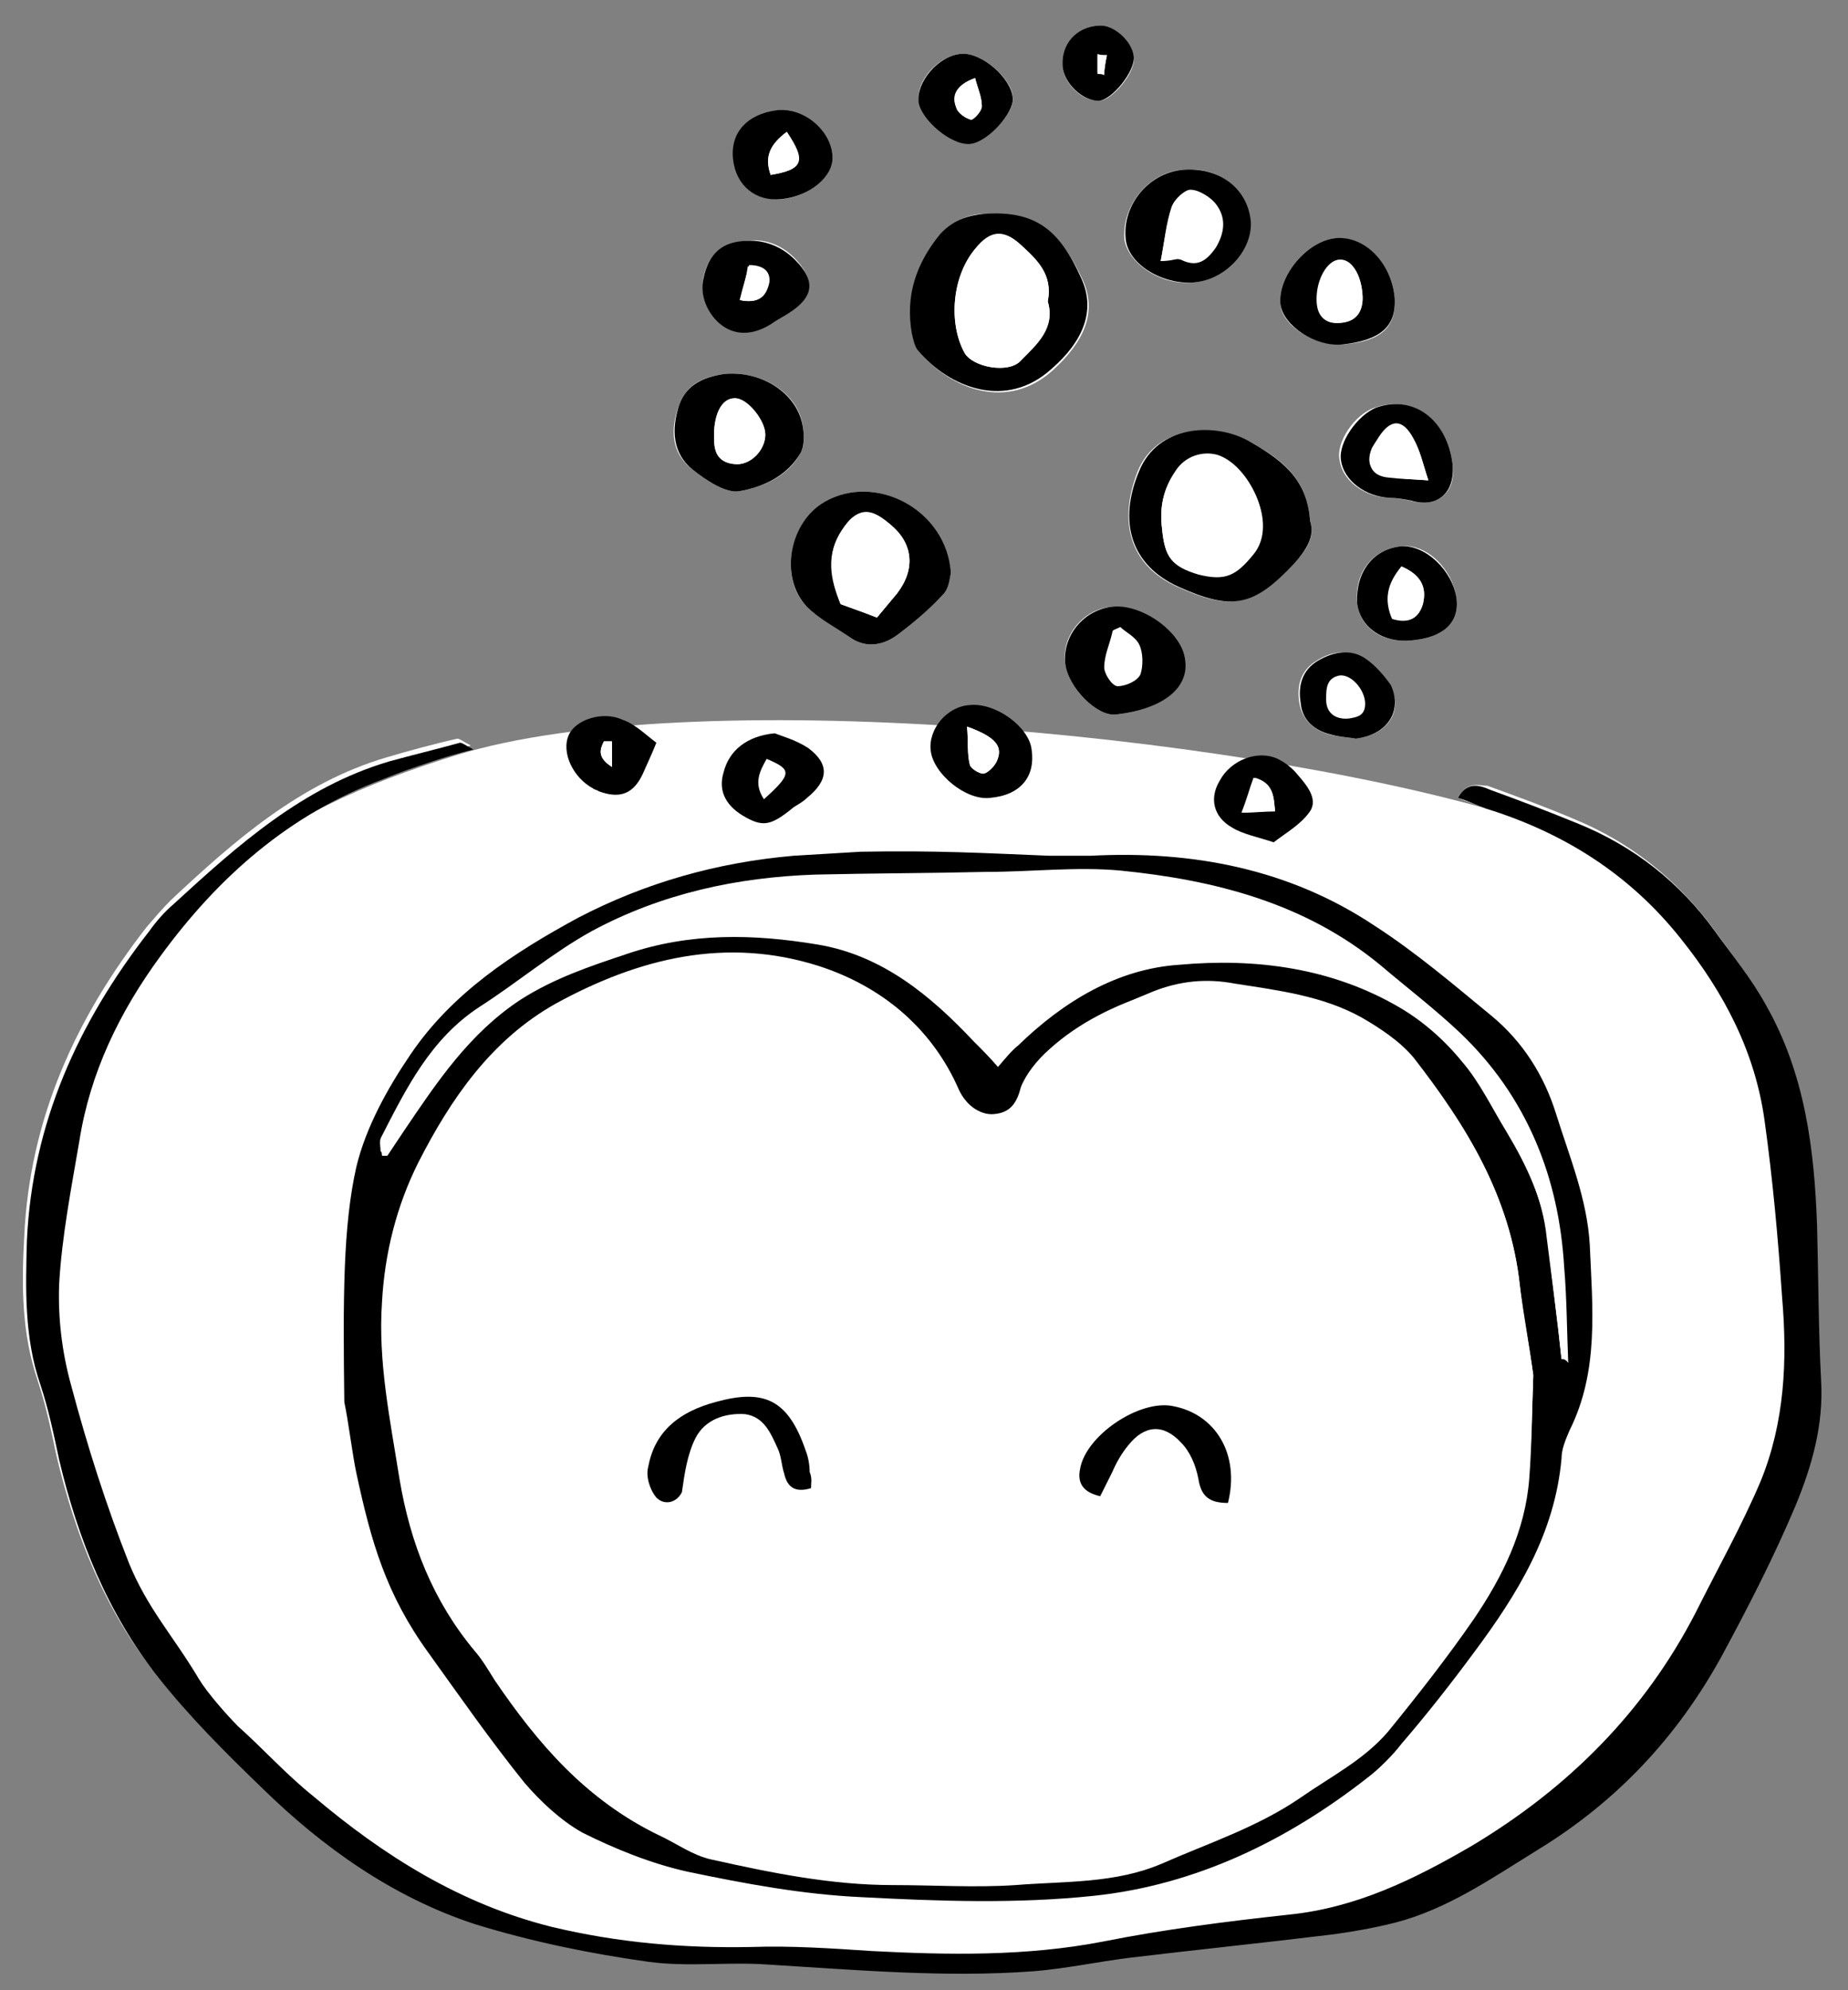 <?xml version="1.0" encoding="utf-8"?>
<!-- Generator: Adobe Illustrator 26.3.1, SVG Export Plug-In . SVG Version: 6.00 Build 0)  -->
<svg version="1.1" id="レイヤー_1" xmlns="http://www.w3.org/2000/svg" xmlns:xlink="http://www.w3.org/1999/xlink" x="0px"
	 y="0px" viewBox="0 0 137.4 147.9" style="enable-background:new 0 0 137.4 147.9;" xml:space="preserve">
<rect x="0" y="0" width="137.4" height="147.9" fill="#808080" stroke="none"/>
<style type="text/css">
	.st0{fill:#FFFFFF;}
</style>
<path class="st0" d="M111.6,60.4c-20.6-6-60.3-9.6-77.6-4.3C19.8,60.5,11.3,66.4,5.5,82.5c-6.6,18.3,5.3,55.8,33.9,60.8
	c32.7,5.8,50.8,2.1,68.3-3.5c21.3-6.8,29.3-40,25.8-53C127,63.2,111.6,60.4,111.6,60.4z"/>
<g>
	<path class="st0" d="M73.1,15.9c-0.9,0-2.2,0.4-3.1,1.6c-1.8,2.2-2.6,4.6-2.1,7.4c0.1,0.5,0.2,1,0.5,1.3c2.3,2.7,6.5,4.4,9.9,1.3
		c2.3-2.1,3.3-4.3,2.2-6.7C78.8,17.1,76.9,15.7,73.1,15.9z"/>
	<path class="st0" d="M97.4,38.7c-0.2-3.3-2.4-4.8-4.8-6c-2.4-1.2-6.6-1.1-8,2.3c-1.5,3.8-0.6,7,2.9,8.6c4,1.8,5.6,1.5,8.6-1.7
		C97.1,41,97.8,40,97.4,38.7z"/>
	<path class="st0" d="M70.7,42.6c-0.4-4.7-5.6-7.5-9.4-5.3c-2.6,1.5-3.4,5.7-1.3,7.8c0.9,0.9,2.1,1.4,3.1,2.2
		c1.2,0.9,2.5,0.7,3.6-0.1c1.2-0.9,2.4-1.9,3.4-3C70.6,43.7,70.6,42.8,70.7,42.6z"/>
	<path class="st0" d="M53.8,27.8c-1.3,0.2-2.7,0.6-3.3,2.3c-0.7,1.8-0.6,3.6,1,4.8c1,0.8,2.5,1.8,3.5,1.6c1.7-0.3,3.6-1.1,4.5-2.8
		c0.3-0.5,0.3-1.2,0.2-1.9C59.5,29.4,56.8,27.5,53.8,27.8z"/>
	<path class="st0" d="M83,53.1c3.5-0.4,5.4-2,5.1-4.2c-0.3-2-3.2-4-5.5-3.8c-2.1,0.2-3.7,2.2-3.4,4.2C79.4,51.1,81.6,53.3,83,53.1z"
		/>
	<path class="st0" d="M88.6,21c2.3-0.1,4.5-2.4,4.3-4.5c-0.2-2.4-2.2-4.1-4.8-3.9c-2.6,0.1-4.7,2.6-4.5,5.2
		C83.9,19.6,86.3,21.2,88.6,21z"/>
	<path class="st0" d="M99.8,25.6c2.9-0.2,4-1.3,3.9-3.4c-0.2-2.6-2.2-4.6-4.4-4.5c-2.1,0.2-4.3,2.8-4.1,4.9
		C95.3,24.2,97.7,25.7,99.8,25.6z"/>
	<path class="st0" d="M55.4,17.9c-1.8,0.2-2.7,1-3.1,2.7c-0.3,1.2,0.3,2.7,1.4,3.5c1.1,0.8,2.5,0.7,3.9-0.3c0.3-0.2,0.7-0.4,1-0.6
		c1.9-1.2,2-2.4,0.5-4C58.1,18.2,56.9,17.7,55.4,17.9z"/>
	<path class="st0" d="M108,34.5c-0.4-3.3-3-5.2-5.8-4.2c-1.5,0.5-2.9,2.6-2.6,3.9c0.2,1.5,1.8,2.7,3.6,2.8c0.5,0,1.1,0.1,1.6,0.2
		C106.9,37.8,108.3,36.6,108,34.5z"/>
	<path class="st0" d="M61.9,11.6c-0.1-1.8-2.2-3.7-4.1-3.4c-2.1,0.3-3.4,1.7-3.2,3.6c0.2,1.9,1.7,3.2,3.6,3
		C60.2,14.6,62,13,61.9,11.6z"/>
	<path class="st0" d="M104.9,47.6c2.4-0.2,3.6-1.3,3.4-3.1c-0.3-2.2-2.2-4.1-4.1-3.9c-2.1,0.2-3.5,1.9-3.3,4.2
		C101.1,46.6,102.7,47.8,104.9,47.6z"/>
	<path class="st0" d="M71.5,4c-1.7,0.1-3.4,2-3.2,3.5c0.2,1.4,2.4,3.2,3.8,3.1c1.3-0.1,3.4-2.2,3.2-3.4C75.2,5.8,73,3.9,71.5,4z"/>
	<path class="st0" d="M100.8,54.9c2.5-0.3,3.6-2.2,2.5-4c-0.4-0.7-1.1-1.4-1.8-1.9c-1.2-0.8-2.5-0.6-3.6,0.1
		c-1.2,0.7-1.5,1.9-1.3,3.1c0.2,1.3,1.1,2.1,2.3,2.4C99.7,54.8,100.4,54.8,100.8,54.9z"/>
	<path class="st0" d="M79,4.9c0.1,1.3,1.4,2.6,2.7,2.6c1,0,2.8-2.2,2.6-3.3c-0.1-1.1-1.6-2.4-2.6-2.3C80.1,2,78.9,3.3,79,4.9z"/>
	<path d="M73.1,15.9c3.9-0.3,5.7,1.2,7.3,4.8c1.1,2.4,0.1,4.7-2.2,6.7c-3.4,3.1-7.6,1.4-9.9-1.3c-0.3-0.3-0.4-0.9-0.5-1.3
		c-0.5-2.8,0.3-5.2,2.1-7.4C70.9,16.3,72.1,16,73.1,15.9z M77.9,22.4c0.4-2-0.8-3.1-2-4.2c-1.3-1.2-2.3-1-3.4,0.3
		c-1.7,2-2,5.4-0.8,7.7c0.6,1.1,3.3,1.6,4.2,0.6C77.1,25.6,78.5,24.4,77.9,22.4z"/>
	<path d="M97.4,38.7c0.4,1.2-0.3,2.2-1.2,3.2c-3,3.2-4.6,3.5-8.6,1.7c-3.5-1.6-4.5-4.8-2.9-8.6c1.4-3.4,5.5-3.6,8-2.3
		C95,34,97.2,35.4,97.4,38.7z M86.4,39.3c0.2,2.1,0.7,2.8,2.7,3.4c2,0.5,2.8,0.1,4.1-1.5c1.9-2.3-0.4-6.6-2.7-7.3
		c-1.2-0.4-2.4,0.1-3.1,1.2C86.5,36.3,86.2,37.7,86.4,39.3z"/>
	<path d="M70.7,42.6c-0.1,0.3-0.1,1.1-0.6,1.6c-1,1.1-2.2,2.1-3.4,3c-1.1,0.8-2.4,1-3.6,0.1c-1-0.7-2.2-1.3-3.1-2.2
		c-2.1-2.2-1.3-6.3,1.3-7.8C65.1,35.1,70.4,37.9,70.7,42.6z M65.2,45.9c0.5-0.6,1-1.2,1.5-1.8c1.4-1.8,1.2-3.7-0.6-5.2
		c-1.5-1.2-2.5-1.1-3.5,0.5c-1.2,1.8-0.8,3.6-0.1,5.5C63.3,45.2,64.2,45.5,65.2,45.9z"/>
	<path d="M53.8,27.8c3-0.3,5.6,1.6,5.9,4c0.1,0.6,0.1,1.4-0.2,1.9c-1,1.7-2.8,2.5-4.5,2.8c-1,0.2-2.5-0.8-3.5-1.6
		c-1.5-1.2-1.6-3-1-4.8C51.1,28.4,52.6,28,53.8,27.8z M53.1,32.7c0,1.2,0.6,1.8,1.7,1.8c1.1,0,2.1-1.1,2.1-2.2
		c0-1.1-1.4-2.8-2.3-2.7C53.6,29.6,53,30.9,53.1,32.7z"/>
	<path d="M83,53.1c-1.4,0.2-3.6-2-3.8-3.8c-0.2-2,1.3-3.9,3.4-4.2c2.2-0.3,5.2,1.8,5.5,3.8C88.5,51.1,86.5,52.7,83,53.1z"/>
	<path d="M83.3,46.6c-0.4,0.2-0.6,0.2-0.7,0.3c-0.3,0.9-0.6,1.7-0.6,2.6c0,0.5,0.6,1.4,1,1.4c0.6,0,1.5-0.4,1.7-0.9
		c0.3-0.6,0.2-1.5-0.1-2.2C84.5,47.3,83.8,47,83.3,46.6z"/>
	<path d="M88.6,21c-2.3,0.1-4.7-1.4-4.9-3.2c-0.3-2.6,1.8-5.1,4.5-5.2c2.6-0.1,4.6,1.5,4.8,3.9C93.1,18.7,91,20.9,88.6,21z
		 M86.3,19.4c0.9-0.1,1.2-0.2,1.5-0.1c1.2,0.6,1.9,0.1,2.6-0.9c0.6-1,0.8-2.1,0.1-3.1c-0.4-0.6-1.2-1.1-1.9-1.1
		c-0.5,0-1.3,0.7-1.4,1.3C86.7,16.6,86.6,17.9,86.3,19.4z"/>
	<path d="M99.8,25.6c-2,0.2-4.4-1.4-4.6-3c-0.2-2.1,2-4.7,4.1-4.9c2.2-0.2,4.2,1.9,4.4,4.5C103.8,24.3,102.6,25.3,99.8,25.6z
		 M101.3,21.9c-0.1-1.5-0.8-2.6-1.7-2.6c-0.8,0-1.6,1.2-1.7,2.6c-0.1,1.4,0.4,2.1,1.6,2.1C100.8,24,101.4,23.2,101.3,21.9z"/>
	<path d="M55.4,17.9c1.4-0.1,2.7,0.4,3.7,1.4c1.6,1.6,1.4,2.8-0.5,4c-0.3,0.2-0.7,0.4-1,0.6c-1.4,1-2.8,1.1-3.9,0.3
		c-1.1-0.8-1.7-2.3-1.4-3.5C52.7,18.8,53.7,18,55.4,17.9z M55,22.3c1.4,0.3,2-0.3,2.1-1.2c0.2-0.8-0.2-1.4-1.5-1.3
		C55.5,20.5,55.3,21.4,55,22.3z"/>
	<path d="M108,34.5c0.2,2.1-1.1,3.3-3.1,2.7c-0.5-0.1-1.1-0.2-1.6-0.2c-1.8-0.1-3.4-1.3-3.6-2.8c-0.2-1.3,1.2-3.3,2.6-3.9
		C105.1,29.3,107.6,31.2,108,34.5z M106.2,35.7c-0.4-1.2-0.6-2.2-1.1-3.1c-0.8-1.5-1.7-1.5-2.6-0.1c-0.2,0.3-0.3,0.5-0.5,0.8
		c-0.5,1.2,0,2,1.3,2.1C104.1,35.6,104.9,35.6,106.2,35.7z"/>
	<path d="M73.6,59.3c-1.8,0.2-4.2-1.8-4.4-3.5c-0.2-1.6,1.2-3.3,2.9-3.4c1.9-0.2,4.4,1.6,4.6,3.3C77,57.7,75.9,59.1,73.6,59.3z
		 M71.9,54c0.1,1.1,0,2,0.2,2.8c0.1,0.3,0.7,0.7,1,0.7c0.3,0,0.8-0.5,1-0.9C74.6,55.5,74.1,54.8,71.9,54z"/>
	<path d="M61.9,11.6c0.1,1.5-1.7,3-3.8,3.2c-1.9,0.2-3.4-1-3.6-3c-0.2-2,1.1-3.3,3.2-3.6C59.7,7.9,61.8,9.7,61.9,11.6z M58.5,9.8
		c-1.2,0.9-1.7,1.8-1.2,3.2C59.7,12.6,59.9,12,58.5,9.8z"/>
	<path d="M57.6,54.5c0.5,0.2,1.6,0.5,2.5,1.1c1.6,1.2,1.5,2.4-0.1,3.7c-0.3,0.3-0.7,0.5-1,0.7c-1.7,1.4-2.3,1.5-3.8,0.6
		c-1.3-0.8-1.8-1.9-1.4-3.2C54.2,55.8,55.5,54.7,57.6,54.5z"/>
	<path d="M104.9,47.6c-2.1,0.2-3.8-1-4-2.8c-0.1-2.3,1.2-4,3.3-4.2c1.8-0.1,3.8,1.8,4.1,3.9C108.5,46.3,107.3,47.4,104.9,47.6z
		 M104.2,42.1c-1.1,1.3-1.3,2.5-0.7,3.9c1.3,0.4,2-0.1,2.3-1.1C106.1,43.6,105.6,42.7,104.2,42.1z"/>
	<path d="M71.5,4c1.5-0.1,3.7,1.8,3.8,3.3c0.1,1.1-1.9,3.3-3.2,3.4c-1.4,0.1-3.6-1.8-3.8-3.1C68.1,6.1,69.8,4.1,71.5,4z M72.5,5.8
		c-1.4,0.5-1.8,1.3-1.4,2.2c0.1,0.4,0.7,0.8,1.1,0.9c0.2,0,0.8-0.6,0.8-1C73,7.2,72.7,6.6,72.5,5.8z"/>
	<path d="M94.7,62.6c-1.2-0.4-2.3-0.6-3.1-1.1c-1.4-0.8-1.7-2.2-0.9-3.5c0.8-1.5,2.8-2.3,4.3-1.6c0.6,0.3,1.1,0.7,1.5,1.2
		c0.7,0.8,1.5,1.8,0.9,2.7C96.7,61.3,95.6,61.9,94.7,62.6z M94.8,60.3c-0.1-1.1-0.1-2.1-1.6-2.5c-0.3,0.8-0.5,1.6-0.9,2.6
		C93.4,60.3,94,60.3,94.8,60.3z"/>
	<path d="M100.8,54.9c-0.4-0.1-1.1-0.1-1.8-0.3c-1.3-0.3-2.2-1.1-2.3-2.4c-0.2-1.2,0.1-2.4,1.3-3.1c1.2-0.7,2.5-0.9,3.6-0.1
		c0.7,0.5,1.3,1.2,1.8,1.9C104.3,52.8,103.2,54.6,100.8,54.9z"/>
	<path d="M48.8,55.2c-0.4,1-0.7,1.6-1,2.3c-0.7,1.5-1.7,1.9-3.3,1.3c-0.1-0.1-0.3-0.1-0.4-0.2c-1.5-0.8-2.4-2.7-1.8-4
		c0.5-1.1,2.5-1.8,4-1.1C47.2,53.8,48,54.6,48.8,55.2z M45.5,55.1c-0.2,0-0.4,0-0.6,0c-0.3,0.6-0.5,1.2,0.6,1.9
		C45.5,56.2,45.5,55.7,45.5,55.1z"/>
	<path d="M79,4.9c-0.1-1.6,1-2.9,2.7-3c1.1-0.1,2.5,1.2,2.6,2.3c0.1,1.1-1.6,3.2-2.6,3.3C80.5,7.5,79.1,6.2,79,4.9z M82.3,4.1
		c-0.2,0-0.5,0-0.7,0c0,0.5,0,1,0,1.4c0.2,0,0.4,0,0.5,0.1C82.1,5.1,82.2,4.6,82.3,4.1z"/>
	<path class="st0" d="M77.9,22.4c0.6,2-0.9,3.2-2,4.4c-0.9,1-3.6,0.5-4.2-0.6c-1.2-2.2-0.9-5.6,0.8-7.7c1.1-1.4,2.1-1.5,3.4-0.3
		C77.1,19.3,78.3,20.4,77.9,22.4z"/>
	<path class="st0" d="M86.4,39.3c-0.2-1.6,0.1-3,1-4.3c0.7-1.1,2-1.5,3.1-1.2c2.3,0.7,4.5,5,2.7,7.3c-1.3,1.6-2.1,2.1-4.1,1.5
		C87.1,42.1,86.6,41.4,86.4,39.3z"/>
	<path class="st0" d="M65.2,45.9c-1-0.4-1.9-0.7-2.7-1c-0.8-1.9-1.1-3.7,0.1-5.5c1.1-1.6,2-1.8,3.5-0.5c1.8,1.4,2,3.3,0.6,5.2
		C66.2,44.7,65.7,45.3,65.2,45.9z"/>
	<path class="st0" d="M53.1,32.7c-0.1-1.8,0.6-3.1,1.5-3.1c0.9,0,2.3,1.6,2.3,2.7c0,1.1-1,2.2-2.1,2.2
		C53.6,34.4,53.1,33.9,53.1,32.7z"/>
	<path class="st0" d="M83.3,46.6c0.4,0.4,1.1,0.7,1.4,1.3c0.3,0.6,0.3,1.6,0.1,2.2c-0.2,0.5-1.1,0.9-1.7,0.9c-0.4,0-1-0.9-1-1.4
		c0-0.9,0.4-1.7,0.6-2.6C82.7,46.8,82.9,46.8,83.3,46.6z"/>
	<path class="st0" d="M86.3,19.4c0.3-1.6,0.4-2.8,0.8-4c0.2-0.6,1-1.3,1.4-1.3c0.7,0,1.5,0.6,1.9,1.1c0.7,1,0.5,2.1-0.1,3.1
		c-0.6,1-1.4,1.5-2.6,0.9C87.5,19.2,87.2,19.4,86.3,19.4z"/>
	<path class="st0" d="M101.3,21.9c0.1,1.2-0.5,2-1.7,2.1c-1.2,0.1-1.7-0.6-1.6-2.1c0.1-1.4,0.8-2.6,1.7-2.6
		C100.5,19.3,101.2,20.4,101.3,21.9z"/>
	<path class="st0" d="M55,22.3c0.2-0.9,0.5-1.8,0.7-2.6c1.2,0,1.6,0.6,1.5,1.3C57,22,56.4,22.6,55,22.3z"/>
	<path class="st0" d="M106.2,35.7c-1.4-0.1-2.1-0.1-2.9-0.2c-1.3-0.1-1.7-0.9-1.3-2.1c0.1-0.3,0.3-0.6,0.5-0.8
		c1-1.4,1.8-1.4,2.6,0.1C105.6,33.5,105.8,34.5,106.2,35.7z"/>
	<path class="st0" d="M71.9,54c2.2,0.8,2.7,1.5,2.2,2.6c-0.2,0.4-0.6,0.8-1,0.9c-0.3,0-1-0.4-1-0.7C71.9,56,72,55.1,71.9,54z"/>
	<path class="st0" d="M58.5,9.8c1.5,2.2,1.2,2.8-1.2,3.2C56.8,11.6,57.3,10.7,58.5,9.8z"/>
	<path class="st0" d="M56.8,59.4c-0.8-1.2-0.3-2.1,0.2-3C58.9,57.2,58.9,57.5,56.8,59.4z"/>
	<path class="st0" d="M104.2,42.1c1.4,0.6,1.9,1.5,1.6,2.7c-0.3,1.1-1,1.6-2.3,1.1C103,44.6,103.2,43.4,104.2,42.1z"/>
	<path class="st0" d="M72.5,5.8C72.7,6.6,73,7.2,73,7.9c0,0.3-0.6,1-0.8,1c-0.4-0.1-1-0.5-1.1-0.9C70.8,7.1,71.1,6.3,72.5,5.8z"/>
	<path class="st0" d="M94.8,60.3c-0.8,0-1.4,0.1-2.4,0.1c0.4-1,0.6-1.8,0.9-2.6C94.7,58.2,94.7,59.2,94.8,60.3z"/>
	<path class="st0" d="M99.6,50.2c0.9-0.1,1.9,1.1,1.9,2.1c0,0.9-0.6,1-1.2,1.1c-1,0.1-1.7-0.4-1.7-1.4
		C98.6,51.2,98.6,50.4,99.6,50.2z"/>
	<path class="st0" d="M45.5,55.1c0,0.6,0,1.1,0,1.9c-1.1-0.7-0.9-1.3-0.6-1.9C45.1,55.1,45.3,55.1,45.5,55.1z"/>
	<path class="st0" d="M82.3,4.1c-0.1,0.5-0.2,1-0.2,1.4c-0.2,0-0.4,0-0.5-0.1c0-0.5,0-1,0-1.4C81.8,4.1,82,4.1,82.3,4.1z"/>
</g>
<path class="st0" d="M64,62.9c0,0.1,0,0.2,0,0.4c-1.7,0.1-3.3,0.2-5,0.3c-5.6,0.5-11,2-16,4.6c-4.8,2.6-9.4,5.6-12.5,10.2
	c-1.7,2.5-3.4,5.4-4,8.3c-1,4.4-1.2,9-1.6,13.5c-0.1,1.3,0.4,2.6,0.7,3.9c0.3,1.4,0.9,2.7,1.2,4.1c1.1,5.1,1.9,10.3,5,14.6
	c2.3,3.2,4.6,6.5,7.1,9.6c1.2,1.5,2.6,2.9,4.3,3.7c2.5,1.3,5.1,2.4,7.8,2.9c4.3,0.9,8.6,1.7,13,1.9c5.7,0.3,11.5,0.5,17.2-0.1
	c7.6-0.8,14.3-4.1,20.4-8.8c0.7-0.5,1.4-1.1,1.9-1.8c2-2.5,4.1-4.9,6-7.5c3.1-4.3,5.9-8.8,6.4-14.2c0.1-0.8,0.3-1.6,0.6-2.3
	c2.2-4.4,1.7-9.2,1.5-13.9c-0.1-3.4-1.4-6.5-2.5-9.7c-0.9-2.9-2.5-5.4-4.8-7.3c-2.8-2.3-5.6-4.7-8.7-6.7c-6-4-12.8-5.5-20-5.3
	c-1.6,0-3.2,0.1-4.8,0.1C72.9,63.4,68.5,63.1,64,62.9z"/>
<path class="st0" d="M108.4,59.3c0.7,0.3,1.4,0.5,2,0.7c5.8,1.8,10.6,4.9,14.5,9.7c3.2,4,5.5,8.4,6.2,13.5c0.6,4.4,1,8.7,1.3,13.1
	c0.3,4.6,0.2,9.3-1.6,13.7c-1.4,3.3-3.1,6.5-4.8,9.7c-3.8,7.5-9.5,13.1-16.7,17.4c-4.2,2.5-8.6,4.5-13.6,5.1
	c-4.6,0.5-9.2,1.1-13.8,2c-5.7,1.1-11.4,1-17.2,0.7c-3-0.1-5.9-0.3-8.9-0.3c-5,0.1-10-0.3-14.9-1.5c-6.8-1.7-12.4-5.3-17.7-9.7
	c-1.9-1.6-3.7-3.5-5.6-5.2c-0.9-0.8-2.1-1.4-2.7-2.3c-2-3.2-4.1-6.4-5.5-9.8c-1.8-4.2-3.1-8.7-4.3-13.2c-0.7-2.4-1-5.1-0.9-7.6
	c0.2-3.6,0.9-7.1,1.5-10.6c0.9-5,3.1-9.6,6-13.7c4.3-5.9,9.6-10.6,16.6-13.2c1.2-0.4,2.4-0.8,3.6-1.3c0.9-0.3,1.9-0.7,3.1-1.1
	c-0.6-0.3-0.8-0.5-1-0.5c-1.8,0.4-3.6,0.9-5.3,1.4c-6.4,1.9-11.3,6.2-16,10.6c-0.6,0.6-1.2,1.3-1.8,2c-5.3,6.8-8.7,14.3-9.1,23
	c-0.2,3.6-0.2,7.2,1,10.7c0.6,1.8,1,3.7,1.4,5.6c1.4,5.9,3.6,11.5,7.4,16.2c2.3,2.9,5,5.6,7.7,8.2c4.6,4.5,9.7,8.2,15.8,10.1
	c4.2,1.3,8.5,2.2,12.9,2.8c2.9,0.4,5.9,0,8.8,0.2c6.6,0.4,13.2,1,19.9,0.5c2.4-0.2,4.7-0.7,7.1-1c4.9-0.6,9.8-1.1,14.8-1.7
	c1.7-0.2,3.3-0.5,4.9-0.9c3.9-1,7.2-3.3,10.6-5.4c5.9-3.6,10.4-8.5,13.7-14.4c2-3.6,3.9-7.3,5.5-11.2c1.2-2.9,2.1-6,1.9-9.3
	c-0.2-3.8-0.2-7.7-0.3-11.5c-0.2-5.7-0.9-11.3-3.8-16.4c-1.1-1.9-2.5-3.7-3.8-5.5c-2.7-3.6-6.1-6.3-10.2-8c-2.1-0.9-4.3-1.7-6.5-2.5
	C110,58.4,109.1,58,108.4,59.3z"/>
<path d="M78,63.6c1,0,2.1,0,3.1,0c7.6-0.4,14.8,1,21.1,5.2c3.1,2,5.9,4.4,8.7,6.7c2.3,1.9,3.9,4.4,4.8,7.3c1,3.2,2.3,6.3,2.5,9.7
	c0.2,4.7,0.7,9.4-1.5,13.8c-0.3,0.7-0.6,1.4-0.6,2.1c-0.5,5.6-3.3,10.1-6.5,14.4c-1.7,2.3-3.5,4.6-5.4,6.8c-0.6,0.8-1.7,1.9-2.5,2.5
	c-6,4.7-12.8,8-20.4,8.8c-5.7,0.6-11.5,0.4-17.2,0.1c-4.4-0.2-8.7-1-13-1.9c-2.7-0.6-5.4-1.7-7.8-2.9c-1.6-0.9-3.1-2.3-4.3-3.7
	c-2.5-3.1-4.8-6.4-7.1-9.6c-3.2-4.4-4.3-8.3-5.4-13.4c-0.3-1.4-0.6-3.9-0.9-5.3c-0.1-7.7-0.1-13.1,0.9-17.5c0.7-2.9,2.3-5.8,4-8.3
	c3.1-4.6,7.7-7.6,12.5-10.2c5-2.6,10.3-4.1,16-4.6c1.7-0.1,3.3-0.2,5-0.3C69.7,63.2,73.1,63.4,78,63.6z M114,102.2
	c-0.3-2.2-0.7-4.4-1-6.6c-0.7-6.6-3.9-11.9-7.9-16.9c-1-1.3-2.5-2.2-3.9-3c-2.9-1.7-6.2-2-9.4-2.5c-2.1-0.3-4.2-0.2-6.1,0.6
	C82.9,74.7,80.2,76,78,78c-0.9,0.8-1.7,1.8-2.1,2.8c-0.3,1.2-0.8,1.9-2,2c-1.1,0.1-2.2-0.8-2.7-1.9c-2-4.6-5.7-7.6-10.3-9.1
	c-6.9-2.2-13.4-0.6-19.6,2.8c-4.8,2.7-7.8,7.1-10.2,11.8c-1.6,3.2-2.5,6.7-2.7,10.4c-0.3,4.4,0.6,8.7,1.3,13.1
	c0.8,4.8,2.5,9.1,5.6,12.8c0.6,0.7,1,1.4,1.5,2.2c3.2,4.7,6.8,8.9,12.1,11.4c1.3,0.6,2.5,1.5,3.9,1.8c4.4,1,8.9,1.9,13.5,1.9
	c3,0,6.1,0.2,9.1,0c3.6-0.3,7.4-0.1,10.9-1.6c3.5-1.5,7.1-2.7,10.3-4.9c2.2-1.5,4.7-2.8,6.5-4.9c2.3-2.7,4.4-5.5,6.4-8.4
	c2.1-3.1,3.8-6.5,4.1-10.4C113.9,107.3,113.9,104.7,114,102.2z M116.1,101c0.1,0,0.3,0,0.4,0c-0.1-2.4-0.1-4.8-0.3-7.1
	c-0.4-6.6-2.7-12.4-7.6-17.1c-1.9-1.8-4-3.4-6-5.1c-5.6-4.6-12.3-6.3-19.3-7c-3.3-0.3-6.6,0.1-10,0.1c-4.2,0.1-8.5,0.1-12.7,0.2
	c-5.8,0.2-11.4,1.4-16.6,4.2c-2.9,1.6-5.5,3.8-8.3,5.6c-3.7,2.4-5.5,6.1-7.4,9.8c-0.1,0.3,0,0.7,0,1c0.2,0,0.4,0,0.4,0
	c0.4-0.6,0.8-1.2,1.2-1.8c2.4-3.7,4.9-7.3,8.7-9.8c2.4-1.6,5.2-2.5,7.9-3.4c4.7-1.6,9.5-1.5,14.2-0.7c4.8,0.8,8.4,3.8,11.6,7.2
	c0.6,0.6,1.1,1.2,1.8,1.9c0.6-0.7,1.1-1.1,1.5-1.6c3.4-3.2,7.4-5.6,12-6c5.7-0.4,11.4,0.3,16.4,3.2c1.7,1,3.3,2.5,4.6,4
	c1.3,1.6,2.3,3.5,3.3,5.2c1.5,2.5,2.8,5.2,3.1,8.2C115.4,95.2,115.8,98.1,116.1,101z"/>
<path d="M108.4,59.3c0.7-1.3,1.7-0.9,2.4-0.6c2.2,0.8,4.3,1.6,6.5,2.5c4.2,1.7,7.6,4.4,10.2,8c1.3,1.8,2.7,3.5,3.8,5.5
	c2.9,5.1,3.6,10.7,3.8,16.4c0.1,3.8,0.1,7.7,0.3,11.5c0.2,3.3-0.7,6.4-1.9,9.3c-1.6,3.8-3.5,7.5-5.5,11.2c-3.3,6-7.8,10.8-13.7,14.4
	c-3.4,2.1-6.7,4.4-10.6,5.4c-1.6,0.4-3.3,0.7-4.9,0.9c-4.9,0.6-9.8,1.1-14.8,1.7c-2.4,0.3-4.7,0.8-7.1,1c-6.6,0.5-13.3-0.1-19.9-0.5
	c-2.9-0.2-5.9,0.2-8.8-0.2c-4.3-0.6-8.7-1.5-12.9-2.8c-6.1-2-11.3-5.7-15.8-10.1c-2.7-2.6-5.4-5.3-7.7-8.2c-3.8-4.8-6-10.3-7.4-16.2
	c-0.4-1.9-0.8-3.8-1.4-5.6c-1.2-3.5-1.1-7.1-1-10.7c0.4-8.7,3.8-16.2,9.1-23c0.5-0.7,1.1-1.4,1.8-2c4.8-4.4,9.6-8.7,16-10.6
	c1.8-0.5,3.5-0.9,5.3-1.4c0.2,0,0.4,0.2,1,0.5C34,56,33,56.3,32.1,56.6c-1.2,0.4-2.4,0.8-3.6,1.3c-7,2.6-12.3,7.3-16.6,13.2
	c-3,4.1-5.2,8.6-6,13.7c-0.6,3.5-1.3,7.1-1.5,10.6c-0.1,2.5,0.2,5.1,0.9,7.6c1.2,4.5,2.6,8.9,4.3,13.2c1.4,3.4,3.3,5.4,5.2,8.6
	c0.6,1,2.1,2.7,2.9,3.5c1.9,1.7,3.6,3.6,5.6,5.2c5.2,4.4,10.9,8,17.7,9.7c5,1.2,9.9,1.6,14.9,1.5c2.9-0.1,5.9,0.1,8.9,0.3
	c5.7,0.3,11.5,0.4,17.2-0.7c4.5-0.9,9.2-1.5,13.8-2c5-0.5,9.3-2.6,13.6-5.1c7.2-4.3,12.9-10,16.7-17.4c1.6-3.2,3.4-6.4,4.8-9.7
	c1.8-4.4,2-9,1.6-13.7c-0.3-4.4-0.7-8.8-1.3-13.1c-0.7-5.1-3-9.5-6.2-13.5c-3.8-4.8-8.7-7.9-14.5-9.7
	C109.7,59.8,109.1,59.5,108.4,59.3z"/>
<path class="st0" d="M114,102.2c-0.1,2.6-0.1,5.1-0.3,7.7c-0.3,3.9-2,7.3-4.1,10.4c-2,2.9-4.2,5.7-6.4,8.4c-1.8,2.1-4.2,3.3-6.5,4.9
	c-3.2,2.2-6.9,3.4-10.3,4.9c-3.5,1.5-7.2,1.3-10.9,1.6c-3,0.2-6.1,0-9.1,0c-4.6,0-9-0.9-13.5-1.9c-1.4-0.3-2.6-1.2-3.9-1.8
	c-5.2-2.5-8.9-6.7-12.1-11.4c-0.5-0.7-0.9-1.5-1.5-2.2c-3.1-3.7-4.8-8-5.6-12.8c-0.7-4.3-1.6-8.6-1.3-13.1c0.2-3.7,1-7.1,2.7-10.4
	c2.4-4.7,5.4-9.1,10.2-11.8c6.1-3.4,12.7-5.1,19.6-2.8c4.6,1.5,8.3,4.5,10.3,9.1c0.5,1.1,1.7,2.1,2.7,1.9c1.1-0.1,1.6-0.9,2-2
	c0.3-1.1,1.2-2.1,2.1-2.8c2.2-2,4.9-3.3,7.6-4.4c2-0.8,4-1,6.1-0.6c3.2,0.5,6.5,0.9,9.4,2.5c1.4,0.8,2.9,1.8,3.9,3
	c3.9,5,7.2,10.4,7.9,16.9C113.2,97.7,113.7,99.9,114,102.2z M60.3,110.6c0-0.4,0.1-0.7,0.1-1c-0.1-0.6-0.1-1.1-0.3-1.6
	c-1.3-3.9-3.2-4.6-6.7-3.6c-2.6,0.7-4.5,2.1-5,4.8c-0.1,0.7,0.1,1.8,0.6,2.3c0.5,0.6,1.5,0.4,1.9-0.4c0.2-1.4,0.4-2.8,1-4
	c0.7-1.4,2.1-1.9,3.7-1.8c1.4,0.1,1.9,1.4,2.4,2.5c0.3,0.6,0.3,1.2,0.5,1.9C58.5,110.4,59,111,60.3,110.6z M91.3,111.7
	c0.9-3.5-1-6.5-4.2-7.1c-2.6-0.5-6.6,2.2-6.9,4.7c-0.1,1,0.3,1.7,1.5,2c0.3-0.6,0.6-1.2,0.9-1.8c0.4-0.7,0.7-1.4,1.2-2
	c1.2-1.4,2.6-1.5,3.9-0.2c0.7,0.7,1.1,1.7,1.3,2.7C89.4,111.1,89.9,111.7,91.3,111.7z"/>
<path class="st0" d="M116.1,101c-0.3-2.9-0.7-5.8-1-8.7c-0.3-3-1.6-5.7-3.1-8.2c-1.1-1.8-2-3.7-3.3-5.2c-1.3-1.6-2.9-3-4.6-4
	c-5.1-3-10.8-3.7-16.4-3.2c-4.6,0.3-8.6,2.7-12,6c-0.5,0.4-0.9,0.9-1.5,1.6c-0.6-0.7-1.2-1.3-1.8-1.9c-3.2-3.4-6.8-6.4-11.6-7.2
	c-4.8-0.8-9.5-0.9-14.2,0.7c-2.7,0.9-5.4,1.8-7.9,3.4c-3.8,2.5-6.2,6.1-8.7,9.8c-0.4,0.6-0.8,1.2-1.2,1.8c0,0-0.2,0-0.4,0
	c0-0.3-0.2-0.7,0-1c1.9-3.7,3.7-7.4,7.4-9.8c2.8-1.8,5.4-4,8.3-5.6c5.1-2.8,10.7-4.1,16.6-4.2c4.2-0.1,8.5-0.1,12.7-0.2
	c3.3,0,6.7-0.4,10-0.1c7,0.6,13.7,2.3,19.3,7c2,1.7,4.1,3.3,6,5.1c4.9,4.6,7.2,10.4,7.6,17.1c0.2,2.4,0.2,4.8,0.3,7.1
	C116.4,101,116.2,101,116.1,101z"/>
<path d="M60.3,110.6c-1.3,0.4-1.8-0.2-2-1.1c-0.2-0.6-0.2-1.3-0.5-1.9c-0.5-1.1-1-2.3-2.4-2.5c-1.5-0.1-3,0.4-3.7,1.8
	c-0.6,1.2-0.8,2.6-1,4c-0.4,0.8-1.3,1-1.9,0.4c-0.5-0.6-0.8-1.6-0.6-2.3c0.5-2.7,2.4-4.1,5-4.8c3.6-1,5.4-0.2,6.7,3.6
	c0.2,0.5,0.3,1.1,0.3,1.6C60.4,109.9,60.3,110.2,60.3,110.6z"/>
<path d="M91.3,111.7c-1.4,0-2-0.5-2.2-1.8c-0.2-1-0.6-2-1.3-2.7c-1.3-1.4-2.7-1.3-3.9,0.2c-0.5,0.6-0.9,1.3-1.2,2
	c-0.3,0.6-0.6,1.2-0.9,1.8c-1.3-0.3-1.7-1-1.5-2c0.4-2.5,4.4-5.2,6.9-4.7C90.4,105.1,92.2,108.1,91.3,111.7z"/>
</svg>
